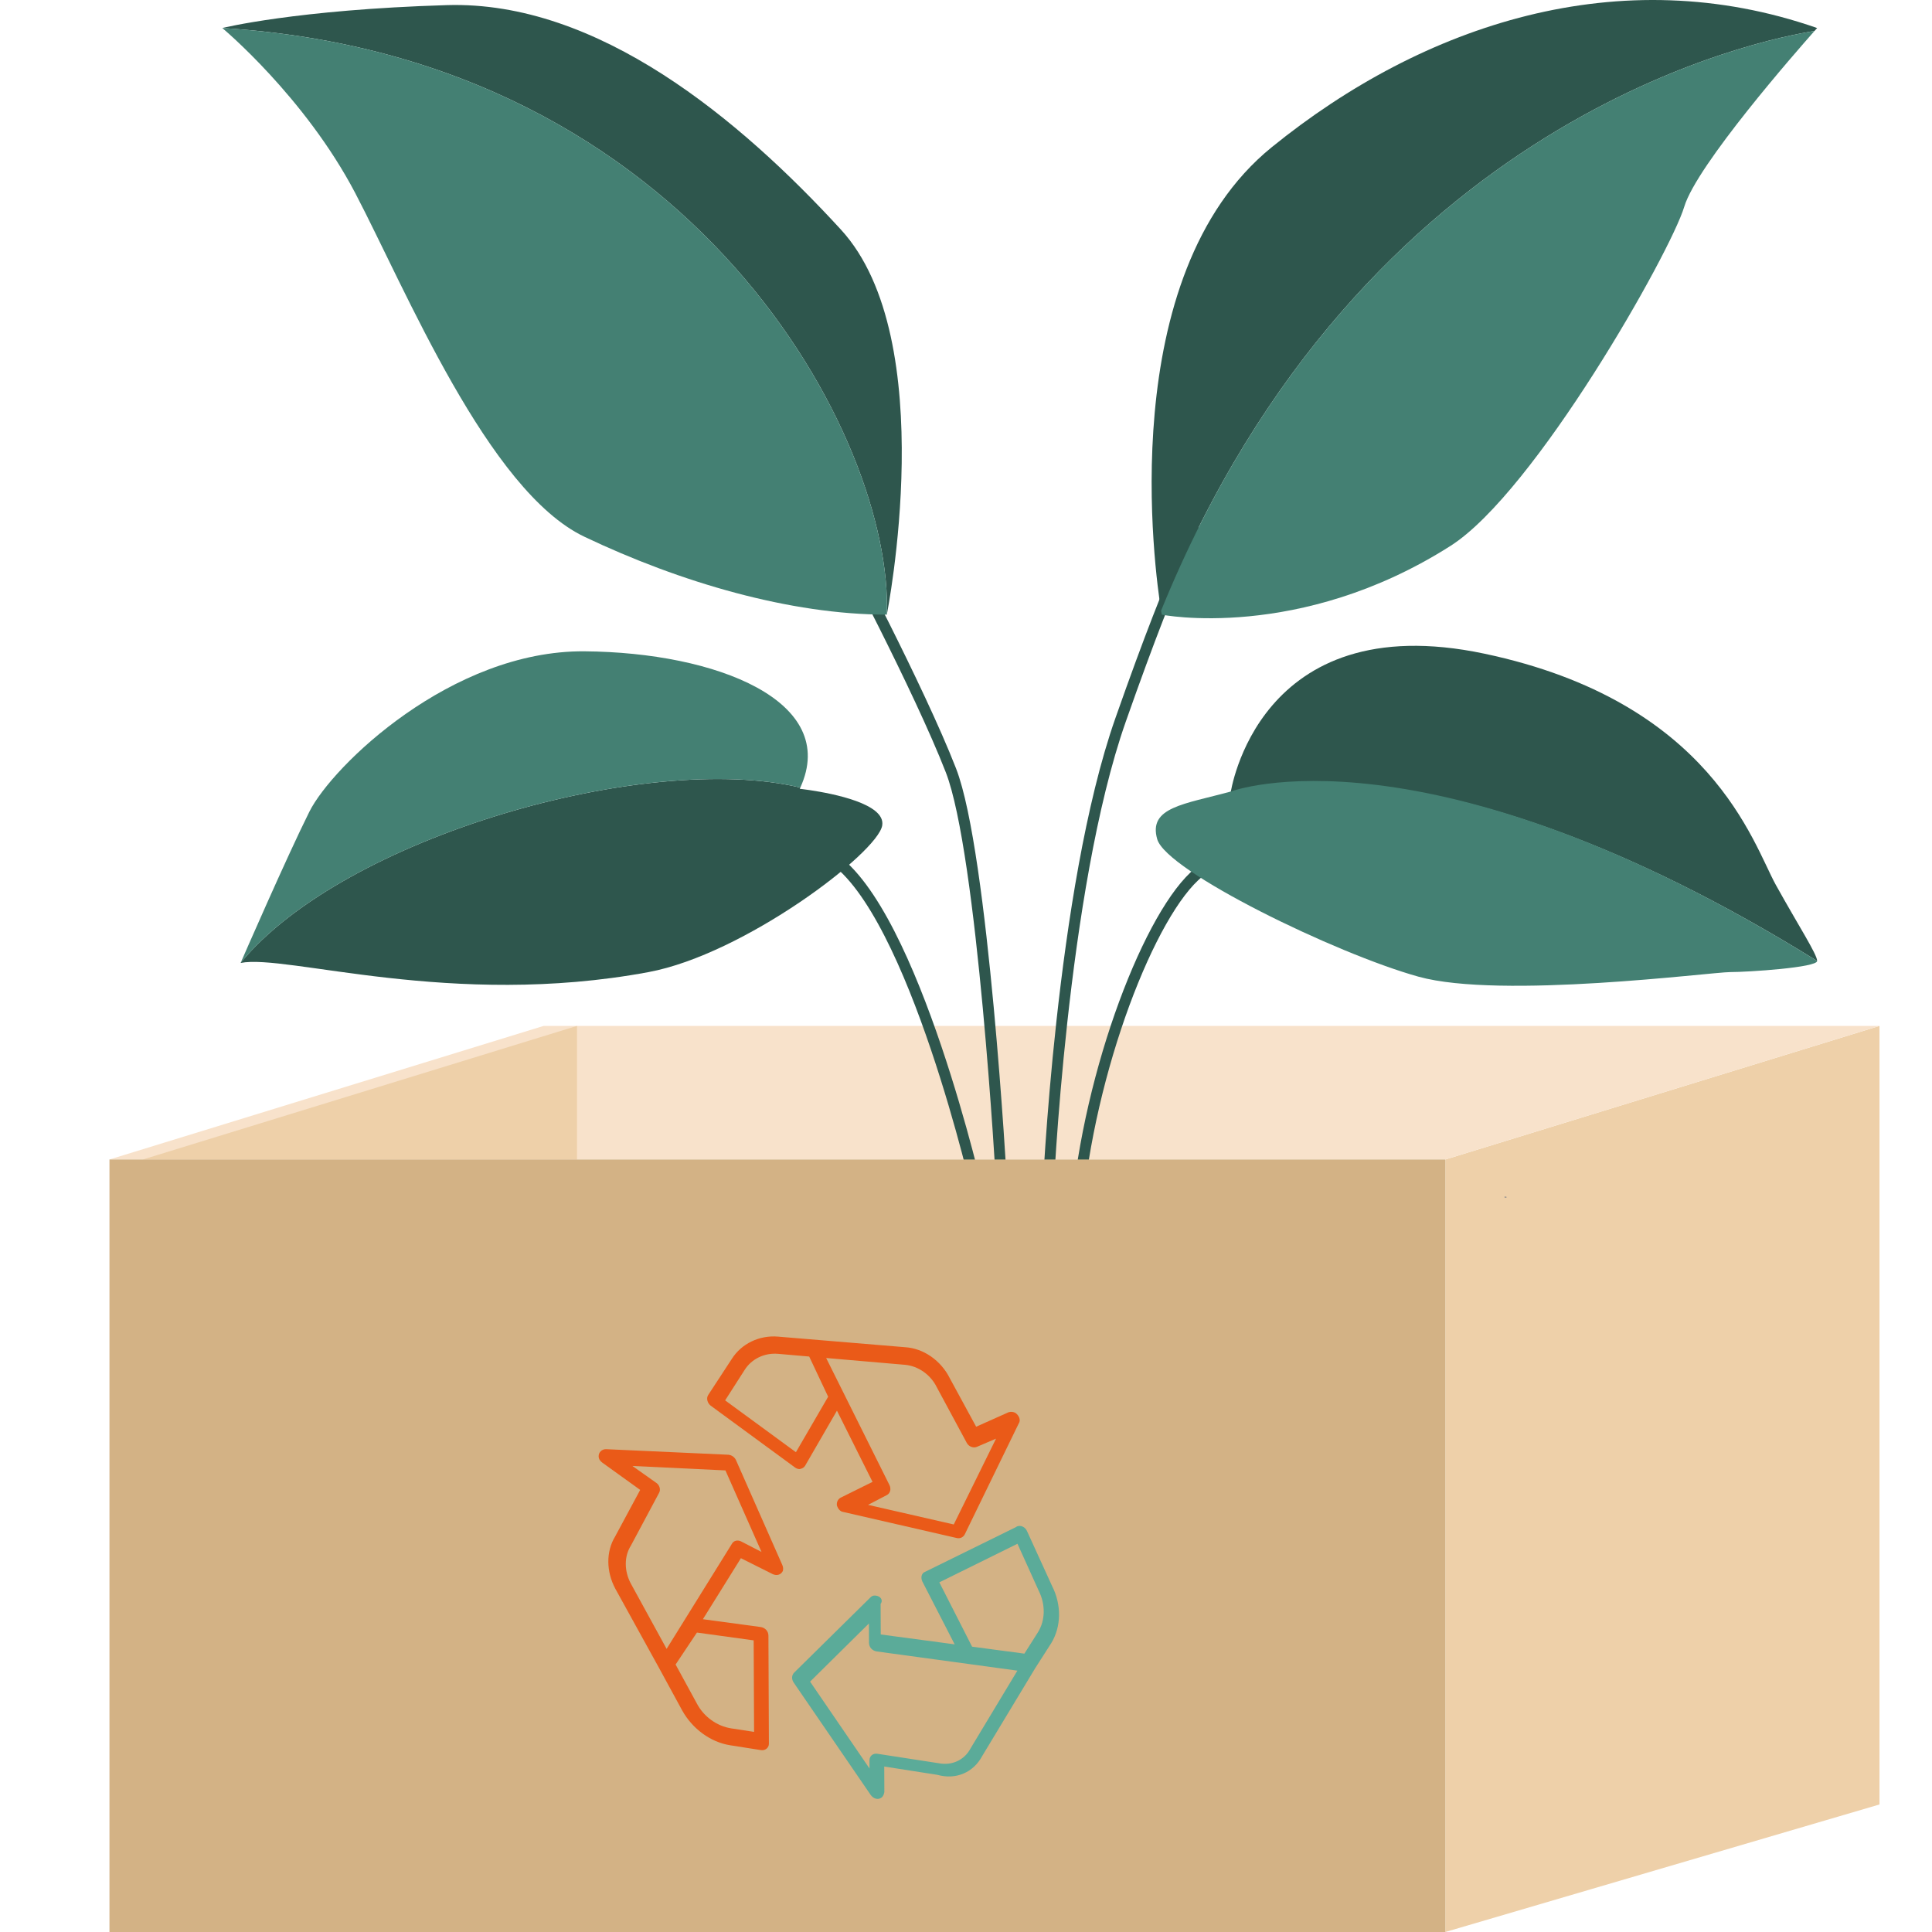<svg xmlns="http://www.w3.org/2000/svg" id="Calque_2" data-name="Calque 2" viewBox="0 0 1000 1000"><polygon points="748.1 1000 972.82 933.99 972.82 531.01 748.1 600.15 748.1 1000" style="fill: #eed0a9;"></polygon><polygon points="281.38 531.01 972.82 531.01 748.1 600.15 56.66 600.15 281.38 531.01" style="fill: #f8e2cb;"></polygon><polygon points="298.66 531.01 298.66 600.15 73.95 600.15 298.66 531.01" style="fill: #eed0a9;"></polygon><path d="M779.28,619.39s-.03.17-.07.51" style="fill: none; stroke: #8e8e8e; stroke-miterlimit: 10;"></path><g><path d="M558.64,614.64c9.49-75.91,42.7-154.19,66.42-166.05" style="fill: none; stroke: #2e564d; stroke-miterlimit: 10; stroke-width: 5.67px;"></path><path d="M506.46,619.39s-33.21-147.07-75.91-175.53" style="fill: none; stroke: #2e564d; stroke-miterlimit: 10; stroke-width: 5.67px;"></path><path d="M542.35,619.39s6.81-158.93,37.64-246.7c30.84-87.77,40.33-99.63,40.33-99.63" style="fill: none; stroke: #2e564d; stroke-miterlimit: 10; stroke-width: 5.67px;"></path><path d="M518.36,612.26s-9.53-170.79-26.15-213.48c-16.62-42.69-56.96-118.59-56.96-118.59" style="fill: none; stroke: #2e564d; stroke-miterlimit: 10; stroke-width: 5.67px;"></path><path d="M940.55,14.51s-.47.55-1.38,1.54c-25.43,3.94-233.98,43.62-338.19,300.02-3.13-19.55-24.81-173.3,57.29-239.89,78.71-63.83,180.28-97.26,282.28-61.67Z" style="fill: #2e564d;"></path><path d="M939.17,16.05c-9.13,10.29-60.94,69.36-67.41,90.97-7.12,23.72-77.26,147.71-120.98,175.53-78.28,49.81-150.13,35.56-149.44,35.58,0,0-.12-.71-.36-2.06C705.19,59.67,913.74,19.99,939.17,16.05Z" style="fill: #448073;"></path><path d="M940.55,497.39c-202.81-125.89-303.63-86.75-303.63-86.75,0,0,13.73-97.16,131.39-72.3,117.68,24.86,139.03,98.39,150.89,119.74,11.86,21.35,21.35,35.89,21.35,39.31Z" style="fill: #2e564d;"></path><path d="M940.55,497.39c0,3.39-35.58,5.76-45.07,5.76s-118.6,14.23-161.3,2.37c-42.7-11.86-130.46-54.56-135.21-71.16-4.74-16.6,13.92-18.05,38.21-24.7,0,0,100.56-38.16,303.37,87.73Z" style="fill: #448073;"></path><path d="M459.01,318.13C462.62,227.99,359.79,29.57,115.06,14.51c0,0,37.95-9.49,116.23-11.86,78.28-2.37,151.81,59.3,204,116.23,52.19,56.93,23.72,199.26,23.72,199.26Z" style="fill: #2e564d;"></path><path d="M459.01,318.13c-49.81,0-106.74-16.6-156.56-40.33-49.81-23.72-92.51-128.09-118.6-177.91C157.76,50.09,115.06,14.51,115.06,14.51c244.73,15.06,347.56,213.49,343.95,303.63Z" style="fill: #448073;"></path><path d="M456.64,427.25c-2.37,14.23-71.5,66.7-120.98,75.91-102,18.98-187.4-9.49-211.12-4.74t.02-.05c53.25-65,210.14-109.8,289.66-90.71-.09.21-.19.4-.28.62,0,0,2.04.21,5.24.69.02,0,.07.02.09.02,11.86,1.78,39.21,7.09,37.36,18.27Z" style="fill: #2e564d;"></path><path d="M414.23,407.66c-79.51-19.1-236.4,25.71-289.66,90.71.71-1.66,23.89-54.89,35.56-78.23,11.86-23.72,73.58-83.54,142.33-83.02,68.44.52,132.24,25.86,111.77,70.55Z" style="fill: #448073;"></path></g><rect x="56.66" y="600.15" width="691.44" height="399.85" style="fill: #d3b285;"></rect><g id="Illustration_13" data-name="Illustration 13"><g><path d="M525.59,731.31c-1.16-.6-2.36-.71-3.57-.33l-16.76,7.49-13.6-25.01c-4.54-9.16-13.56-15.61-23.32-16.16l-65.65-5.47c-9.67-.81-18.92,3.66-23.87,11.48l-12.21,18.66c-1.2,1.72-.47,4.27,1.23,5.59l43.48,31.88c.72.55,1.43.85,2.14.92.22.02.71.08.94-.12.93-.16,1.87-.76,2.35-1.62l16.45-28.46,18.42,36.85-16.54,8.2c-1.42.8-2.13,2.34-1.9,3.99.5,1.67,1.66,3.2,3.31,3.39l58.81,13.51q.27.03.49.06c1.43.16,2.85-.61,3.56-1.96l27.96-57.45c1.15-1.61.21-4.08-1.71-5.43ZM411.96,751.65l-36.63-26.82,10.1-15.77c3.54-5.63,10.17-8.93,17.26-8.32l16.15,1.4,9.81,20.8-16.68,28.71ZM493.66,789.06l-44.36-10.15,9.7-5.05c1.87-.94,2.35-3.28,1.36-5.24l-32.74-65.72,40.77,3.52c6.91.6,13.31,5.15,16.46,11.56l15.5,28.76c.99,1.98,3.36,2.93,5.23,2.17l9.97-4.27-21.88,44.41Z" style="fill: #ea5a18;"></path><path d="M544.52,820.83l-12.91-28.27c-.95-2.27-3.36-3.27-5.23-2.48,0,0-.22-.02-.22.2l-47.34,23.29c-1.91.7-2.35,3-1.41,5.02l16.72,32.52-38.26-5.11-.07-15.8c1.5-2.14-.16-4.03-2.52-4.33-1.2-.15-2.14.21-2.85,1.05l-39.42,38.86c-1.2,1.22-1.41,3.27-.25,5.04l39.83,58.13c1.44,2.12,3.84,2.74,5.49,1.59.93-.55,1.42-1.62,1.66-2.99l-.06-13.2,27.5,4.3c9.73,2.73,18.71-1.32,23.18-9.69l27.54-45.64,8.24-12.86c5.18-8.5,5.4-19.84.37-29.63ZM502.39,904.9c-3.08,5.98-9.54,9.09-16.47,7.75l-31.84-4.91c-2.23-.34-4.05,1.18-4.04,3.38l.02,4.25-30.76-44.96,30.45-30.1.04,9.94c0,2.35,1.68,4.22,4.11,4.55l72.7,9.92-24.2,40.17ZM537.26,844.82l-7.04,11.1-27.07-3.61-16.95-33.29,40.44-19.97,11.02,24.36c3.6,7.19,3.36,15.37-.4,21.41Z" style="fill: #5bab99;"></path><path d="M404.94,810.08l-24.03-54.41c-.72-1.46-2.16-2.52-3.87-2.7l-63.39-2.88c-2.15-.02-3.8,1.62-3.79,3.64,0,1.35.73,2.52,1.9,3.33l19.6,14.11-12.98,24.14c-4.72,7.73-4.67,18.08.12,27.02l22.36,40.52,12.24,22.48c5.28,9.46,14.59,16.41,24.86,18.02l15.96,2.51c2.15.34,4.07-1.23,4.06-3.27l-.24-55.95c-.01-2.35-1.72-4.19-4.1-4.51l-29.82-4.03,19.67-31.58,16.48,8.25c2.16.97,4.26.32,5.24-1.65.22-.89.22-2.02-.28-3.04ZM390.1,849.05l.21,47.37-11.84-1.82c-7.34-1.13-14.21-6.02-17.8-12.91l-10.98-20.14,11.04-16.54,29.37,4.04ZM383.67,797.86c-1.88-.91-3.79-.46-4.72,1.02l-33.91,54.58-18.65-34.04c-3.33-6.46-3.36-13.87.18-19.45l14.59-27.31c.93-1.67.21-4-1.45-5.12l-12.39-8.76,48.16,2.3,18.68,42.2-10.5-5.41Z" style="fill: #ea5a18;"></path></g></g></svg>